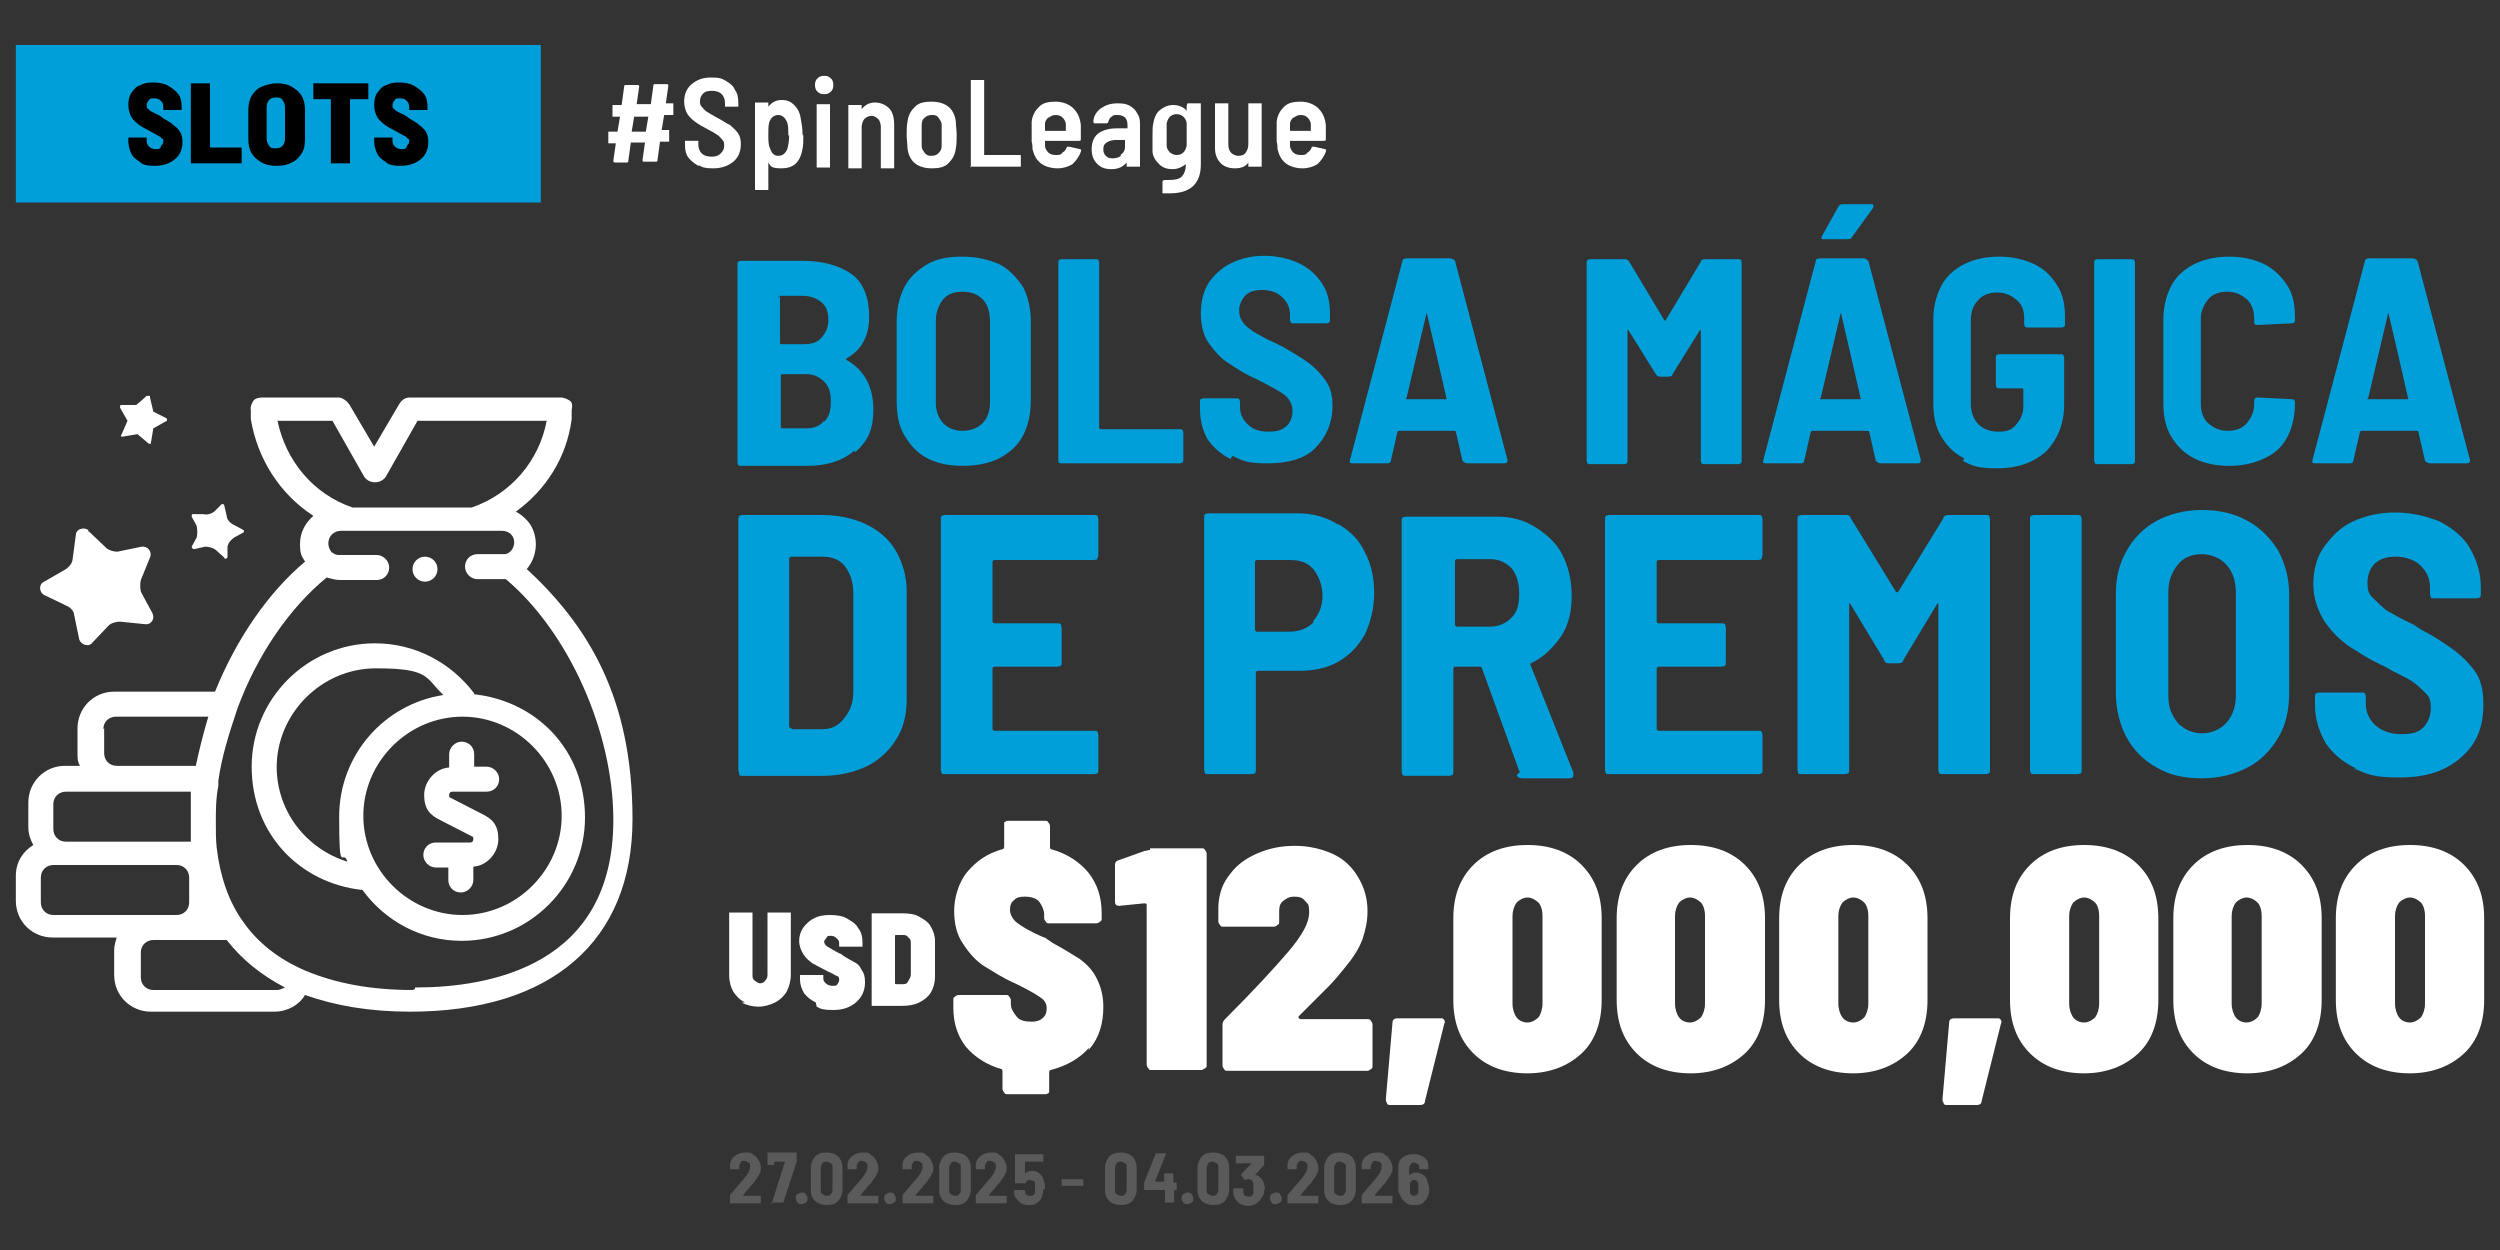<?xml version="1.0" encoding="UTF-8"?>
<svg id="Layer_1" xmlns="http://www.w3.org/2000/svg" version="1.1" viewBox="0 0 300 150">
  <rect x="0" y="0" width="300" height="150" fill="#333333" stroke="none"/>
  <!-- Generator: Adobe Illustrator 29.6.1, SVG Export Plug-In . SVG Version: 2.1.1 Build 9)  -->
  <defs>
    <style>
      .st0 {
        fill: #009fda;
      }

      .st1 {
        fill: #5a5a5a;
      }

      .st2 {
        fill: #fff;
      }
    </style>
  </defs>
  <rect class="st0" x="1.9" y="5.4" width="63" height="18.9"/>
  <g>
    <path d="M16.9,19.5c-.5-.3-.9-.6-1.1-1s-.4-.9-.4-1.5v-.5h2.2v.4c0,.3.1.5.3.7s.5.3.8.3.5,0,.6-.3.3-.3.3-.6,0-.3-.2-.4c-.1-.1-.3-.3-.4-.3-.2-.1-.5-.3-.9-.5-.5-.3-1-.5-1.4-.8s-.7-.6-.9-.9-.4-.9-.4-1.5.1-1.1.4-1.5c.3-.4.6-.8,1.1-.9.5-.3,1.1-.3,1.6-.3s1.2.1,1.7.4.9.6,1.2,1,.4.9.4,1.5v.4h-2.2v-.4c0-.3-.1-.5-.3-.7s-.4-.3-.8-.3-.5,0-.6.2c-.1.1-.3.3-.3.6s0,.3.1.4.3.3.5.4c.2.1.6.3,1,.5l.4.3c.5.3.9.5,1.2.8.3.2.6.5.8.8s.3.8.3,1.2c0,.9-.3,1.6-.9,2.1-.6.5-1.4.8-2.4.8s-1.3-.1-1.8-.4c0,0,.1.1.1.1Z"/>
    <path d="M22.9,19.7v-9.7h2.3v7.7h3.8c0,0,0,0,0,.1v1.8h-6.2.1Z"/>
    <path d="M31.4,19.5c-.5-.3-.9-.6-1.2-1.1s-.4-1.1-.4-1.7v-3.5c0-.6.1-1.2.4-1.7s.7-.9,1.2-1.1,1.1-.4,1.8-.4,1.3.1,1.8.4.9.6,1.2,1.1.4,1.1.4,1.7v3.5c0,.6-.1,1.3-.4,1.7-.3.5-.7.9-1.2,1.1-.5.3-1.1.4-1.8.4s-1.3-.1-1.8-.4ZM33.9,17.5c.2-.2.3-.5.3-.9v-3.7c0-.4-.1-.6-.3-.9s-.4-.3-.8-.3-.6.1-.8.3-.3.5-.3.9v3.7c0,.4.1.6.3.9s.4.3.8.3.6-.1.8-.3Z"/>
    <path d="M44.2,10v1.9h-2.2v7.7h-2.3v-7.7h-2.1v-1.9h6.9-.3Z"/>
    <path d="M46.4,19.5c-.5-.3-.9-.6-1.1-1s-.4-.9-.4-1.5v-.5h2.2v.4c0,.3.1.5.3.7s.5.3.8.3.5,0,.6-.3.3-.3.3-.6,0-.3-.2-.4c-.1-.1-.3-.3-.4-.3-.2-.1-.5-.3-.9-.5-.5-.3-1-.5-1.4-.8s-.7-.6-.9-.9-.4-.9-.4-1.5.1-1.1.4-1.5c.3-.4.6-.8,1.1-.9.5-.3,1.1-.3,1.6-.3s1.2.1,1.7.4.9.6,1.2,1,.4.9.4,1.5v.4h-2.2v-.4c0-.3-.1-.5-.3-.7s-.4-.3-.8-.3-.5,0-.6.2c-.1.1-.3.3-.3.6s0,.3.1.4.3.3.5.4c.2.1.6.3,1,.5l.4.3c.5.3.9.5,1.2.8.3.2.6.5.8.8.2.3.3.8.3,1.2,0,.9-.3,1.6-.9,2.1-.6.5-1.4.8-2.4.8s-1.3-.1-1.8-.4h.1q0,.1,0,.1Z"/>
  </g>
  <g>
    <g>
      <path class="st0" d="M102.5,54.1c-1.4,1.2-3.3,1.8-5.6,1.8h-8c-.1,0-.2,0-.3-.1,0,0-.1-.2-.1-.3v-23.8c0-.1,0-.2.1-.3,0,0,.2-.1.3-.1h7.4c2.5,0,4.5.6,5.9,1.6s2.1,2.8,2.1,5.1-.9,4-2.7,5c-.1,0-.1.1,0,.2,2.1,1.2,3.2,3.2,3.2,5.9s-.8,3.9-2.1,5.1h-.1ZM93.6,35.5v5.6c0,.1,0,.2.2.2h2.7c.9,0,1.6-.2,2.1-.8s.8-1.2.8-2.1-.2-1.6-.8-2.1-1.3-.8-2.3-.8h-2.7c-.1,0-.2,0-.2.2h.1q0-.1,0-.1ZM98.9,50.6c.6-.6.8-1.3.8-2.4s-.2-1.8-.8-2.4-1.3-.9-2.1-.9h-2.9c-.1,0-.2,0-.2.2v6.1c0,.1,0,.2.2.2h2.9c.9,0,1.6-.3,2.1-.9h0Z"/>
      <path class="st0" d="M111.3,55c-1.2-.6-2.1-1.6-2.8-2.8s-.9-2.6-.9-4.2v-9.4c0-1.5.3-2.9.9-4.1s1.6-2.1,2.8-2.8,2.6-.9,4.2-.9,3,.3,4.4.9c1.2.6,2.1,1.6,2.9,2.8.6,1.2.9,2.6.9,4.1v9.4c0,1.6-.3,3-.9,4.2-.6,1.2-1.6,2.1-2.9,2.8-1.2.6-2.7.9-4.4.9s-3-.3-4.2-.9ZM117.9,50.8c.6-.6.9-1.5.9-2.5v-9.8c0-1.1-.3-2-.9-2.6s-1.4-.9-2.4-.9-1.8.3-2.3.9-.9,1.5-.9,2.6v9.8c0,1.1.3,1.8.9,2.5.6.6,1.4.9,2.3.9s1.8-.3,2.4-.9Z"/>
      <path class="st0" d="M127.1,55.6s-.1-.2-.1-.3v-23.8c0-.1,0-.2.1-.3,0,0,.2-.1.3-.1h4.1c.1,0,.2,0,.3.1,0,0,.1.2.1.3v19.8c0,.1,0,.2.2.2h9.5c.1,0,.2,0,.3.1,0,0,.1.2.1.3v3.3c0,.1,0,.2-.1.3,0,0-.2.1-.3.1h-14.2c-.1,0-.2,0-.3-.1h-.1,0Z"/>
      <path class="st0" d="M147.7,55.1c-1.2-.6-2.1-1.4-2.8-2.4-.6-1.1-.9-2.3-.9-3.6v-.9c0-.1,0-.2.1-.3,0,0,.2-.1.3-.1h4c.1,0,.2,0,.3.1,0,0,.1.2.1.3v.6c0,.9.3,1.5.9,2.1.6.6,1.4.9,2.5.9s1.6-.2,2.1-.6.8-1.1.8-1.8-.1-.9-.4-1.4-.8-.8-1.3-1.1-1.4-.8-2.6-1.4c-1.4-.6-2.6-1.4-3.5-2-.9-.6-1.6-1.4-2.3-2.4-.6-.9-.9-2.1-.9-3.5s.3-2.6.9-3.6c.6-.9,1.5-1.8,2.7-2.4s2.5-.9,4-.9,2.9.3,4.2.9c1.2.6,2.1,1.4,2.8,2.5s.9,2.3.9,3.7v.6c0,.1,0,.2-.1.3,0,0-.2.1-.3.1h-4c-.1,0-.2,0-.3-.1,0,0-.1-.2-.1-.3v-.6c0-.9-.3-1.5-.9-2.1s-1.4-.9-2.4-.9-1.5.2-2,.6c-.4.4-.8,1.1-.8,1.8s.1.9.4,1.4.8.8,1.3,1.2c.6.3,1.5.9,2.7,1.4l.8.4c1.4.8,2.4,1.4,3.2,2s1.4,1.3,2,2.1c.6.9.8,1.8.8,3,0,2.1-.8,3.8-2.1,5.1s-3.3,1.8-5.7,1.8-3-.3-4.2-.9h0c0,.1-.1.1-.1.1Z"/>
      <path class="st0" d="M175.5,55.3l-.8-3.5s0-.1-.2-.1h-6.6s-.1,0-.2.1l-.8,3.5c0,.2-.2.3-.4.3h-4.2c-.3,0-.4-.1-.3-.4l6.3-23.9c0-.2.2-.3.6-.3h5.1c.2,0,.4.1.6.3l6.3,23.9h0c0,.3-.1.4-.4.4h-4.4c-.2,0-.4-.1-.6-.3h.1-.1ZM168.7,47.9h4.9c0-.1-2.4-10.4-2.4-10.4h0c0-.1,0,0,0,0l-2.4,10.2h0c0,.1-.1.1-.1.1h0Z"/>
      <path class="st0" d="M204.5,31.1h4.1c.1,0,.2,0,.3.1,0,0,.1.2.1.3v23.8c0,.1,0,.2-.1.3,0,0-.2.1-.3.1h-4.1c-.1,0-.2,0-.3-.1,0,0-.1-.2-.1-.3v-15.7h-.1l-3.3,5.3c0,.2-.2.3-.6.3h-.8c-.2,0-.4,0-.6-.3l-3.3-5.3h-.1v15.7c0,.1,0,.2-.1.3,0,0-.2.1-.3.1h-4.1c-.1,0-.2,0-.3-.1,0,0-.1-.2-.1-.3v-23.8c0-.1,0-.2.1-.3,0,0,.2-.1.3-.1h4.1c.2,0,.4,0,.6.3l4.2,7c0,.1.1.1.2,0l4.2-7c0-.2.2-.3.6-.3h-.3.1Z"/>
      <path class="st0" d="M225.1,55.3l-.8-3.5s0-.1-.2-.1h-6.6s-.1,0-.2.1l-.8,3.5c0,.2-.2.3-.4.3h-4.2c-.3,0-.4-.1-.3-.4l6.3-23.9c0-.2.2-.3.6-.3h5.1c.2,0,.4.1.6.3l6.3,23.9h0c0,.3-.1.4-.4.4h-4.4c-.2,0-.4-.1-.6-.3h.1-.1ZM218.4,47.9h4.9c0-.1-2.4-10.4-2.4-10.4h0c0-.1,0,0,0,0l-2.4,10.2h0c0,.1-.1.1-.1.1h0ZM218.6,28.7v-.3l2-3.6c.1-.2.3-.3.6-.3h3.3c.2,0,.3,0,.3.1v.3l-2.6,3.6c-.1.2-.3.2-.6.2h-2.8c-.1,0-.2,0-.3-.1h.1Z"/>
      <path class="st0" d="M235.7,55c-1.2-.6-2.1-1.5-2.8-2.7s-.9-2.5-.9-4v-9.9c0-1.5.3-2.8.9-4s1.6-2.1,2.8-2.7,2.6-.9,4.2-.9,2.9.3,4.2.9,2.1,1.5,2.8,2.6.9,2.4.9,3.8v.8c0,.1,0,.2-.1.3,0,0-.2.1-.3.1h-4.1c-.1,0-.2,0-.3-.1,0,0-.1-.2-.1-.3v-.8c0-.9-.3-1.6-.9-2.1s-1.3-.9-2.3-.9-1.8.3-2.3.9c-.6.6-.9,1.4-.9,2.4v10.1c0,.9.3,1.8.9,2.4.6.6,1.4.9,2.4.9s1.6-.2,2.1-.8.9-1.3.9-2.1v-2.1c0-.1,0-.2-.2-.2h-2.7c-.1,0-.2,0-.3-.1,0,0-.1-.2-.1-.3v-3.3c0-.1,0-.2.1-.3,0,0,.2-.1.3-.1h7.4c.1,0,.2,0,.3.1,0,0,.1.2.1.3v5.6c0,2.4-.8,4.2-2.1,5.6-1.5,1.4-3.5,2.1-5.9,2.1s-3-.3-4.2-.9h.1,0Z"/>
      <path class="st0" d="M251.4,55.6s-.1-.2-.1-.3v-23.8c0-.1,0-.2.1-.3,0,0,.2-.1.3-.1h4.1c.1,0,.2,0,.3.1,0,0,.1.2.1.3v23.8c0,.1,0,.2-.1.3,0,0-.2.1-.3.1h-4.1c-.1,0-.2,0-.3-.1Z"/>
      <path class="st0" d="M263.3,55c-1.2-.6-2.1-1.5-2.8-2.7s-.9-2.5-.9-4.1v-9.8c0-1.5.3-2.8.9-4s1.6-2.1,2.8-2.7,2.6-.9,4.2-.9,3,.3,4.2.9c1.2.6,2.1,1.5,2.8,2.6s.9,2.4.9,3.9v.2c0,.1,0,.2-.1.3,0,0-.2.1-.3.1l-4.1.2c-.3,0-.4-.1-.4-.4v-.4c0-.9-.3-1.8-.9-2.3s-1.3-.9-2.3-.9-1.8.3-2.3.9-.9,1.4-.9,2.3v10.3c0,.9.3,1.8.9,2.3s1.3.9,2.3.9,1.8-.3,2.3-.9.9-1.3.9-2.3v-.4c0-.2.1-.4.4-.4l4.1.2c.1,0,.2,0,.3.1,0,0,.1.2.1.3h0c0,1.6-.3,2.9-.9,4.1s-1.6,2.1-2.8,2.6c-1.2.6-2.6.9-4.2.9s-3-.3-4.2-.9v.2Z"/>
      <path class="st0" d="M291,55.3l-.8-3.5s0-.1-.2-.1h-6.6s-.1,0-.2.1l-.8,3.5c0,.2-.2.3-.4.3h-4.2c-.3,0-.4-.1-.3-.4l6.3-23.9c0-.2.2-.3.6-.3h5.1c.2,0,.4.1.6.3l6.3,23.9h0c0,.3-.1.4-.4.4h-4.4c-.2,0-.4-.1-.6-.3h.1-.1ZM284.1,47.9h4.9c0-.1-2.4-10.4-2.4-10.4h0c0-.1,0,0,0,0l-2.4,10.2h0c0,.1-.1.1-.1.1h0Z"/>
    </g>
    <g>
      <path class="st0" d="M88.7,92.8s-.1-.3-.1-.4v-30.1c0-.1,0-.3.1-.4,0,0,.3-.1.4-.1h9.6c1.9,0,3.7.4,5.2,1.1,1.5.7,2.8,1.8,3.6,3.2s1.3,3,1.3,4.8v13.1c0,1.8-.4,3.4-1.3,4.8s-2.1,2.5-3.6,3.2-3.3,1.1-5.2,1.1h-9.6c-.1,0-.3,0-.4-.1h0ZM95,87.5h3.7c1.1,0,1.9-.4,2.6-1.3s1.1-1.8,1.1-3.2v-11.7c0-1.4-.3-2.3-.9-3.2s-1.6-1.3-2.8-1.3h-3.7c-.1,0-.3,0-.3.3v20c0,.1,0,.3.3.3h0Z"/>
      <path class="st0" d="M131.7,67.1s-.3.1-.4.1h-11.9c-.1,0-.3,0-.3.3v7c0,.1,0,.3.3.3h7.5c.1,0,.3,0,.4.1,0,0,.1.3.1.4v4.2c0,.1,0,.3-.1.4,0,0-.3.1-.4.1h-7.5c-.1,0-.3,0-.3.3v7.1c0,.1,0,.3.3.3h11.9c.1,0,.3,0,.4.1,0,0,.1.3.1.4v4.2c0,.1,0,.3-.1.4,0,0-.3.1-.4.1h-17.9c-.1,0-.3,0-.4-.1,0,0-.1-.3-.1-.4v-30.1c0-.1,0-.3.1-.4,0,0,.3-.1.4-.1h17.9c.1,0,.3,0,.4.1,0,0,.1.3.1.4v4.2c0,.1,0,.3-.1.4h0c0-.1,0,0,0,0Z"/>
      <path class="st0" d="M160.6,62.9c1.4.8,2.5,1.9,3.2,3.4.8,1.5,1.1,3.2,1.1,4.9s-.4,3.4-1.1,4.9c-.8,1.4-1.8,2.5-3.2,3.3s-3,1.1-4.8,1.1h-4.8c-.1,0-.3,0-.3.3v11.6c0,.1,0,.3-.1.4,0,0-.3.1-.4.1h-5.2c-.1,0-.3,0-.4-.1,0,0-.1-.3-.1-.4v-30.3c0-.1,0-.3.1-.4,0,0,.3-.1.4-.1h10.7c1.8,0,3.3.4,4.8,1.3h.1ZM157.6,74.5c.7-.8,1.1-1.8,1.1-3s-.4-2.3-1.1-3.2c-.7-.8-1.6-1.1-2.8-1.1h-3.9c-.1,0-.3,0-.3.3v8c0,.1,0,.3.3.3h3.9c1.1,0,2.1-.4,2.8-1.1h0Z"/>
      <path class="st0" d="M182.3,92.5l-4.5-12.4s0-.1-.3-.1h-2.8c-.1,0-.3,0-.3.3v12.3c0,.1,0,.3-.1.4,0,0-.3.1-.4.1h-5.2c-.1,0-.3,0-.4-.1,0,0-.1-.3-.1-.4v-30.1c0-.1,0-.3.1-.4,0,0,.3-.1.4-.1h10.9c1.8,0,3.3.4,4.7,1.3s2.5,1.9,3.2,3.3,1.1,3,1.1,4.9-.4,3.6-1.3,4.9-2.1,2.5-3.6,3.2c-.1,0-.1.1,0,.3l5.1,12.8v.3c0,.3-.1.4-.6.4h-5.5c-.3,0-.6-.1-.7-.4l.3-.3h.1ZM174.6,67.3v7.6c0,.1,0,.3.3.3h3.9c1.1,0,1.9-.4,2.6-1.1s.9-1.6.9-2.9-.3-2.2-.9-3c-.7-.7-1.5-1.1-2.6-1.1h-3.9c-.1,0-.3,0-.3.3Z"/>
      <path class="st0" d="M211.4,67.1s-.3.1-.4.1h-11.9c-.1,0-.3,0-.3.3v7c0,.1,0,.3.3.3h7.5c.1,0,.3,0,.4.1,0,0,.1.3.1.4v4.2c0,.1,0,.3-.1.4,0,0-.3.1-.4.1h-7.5c-.1,0-.3,0-.3.3v7.1c0,.1,0,.3.3.3h11.9c.1,0,.3,0,.4.1,0,0,.1.3.1.4v4.2c0,.1,0,.3-.1.4,0,0-.3.1-.4.1h-17.9c-.1,0-.3,0-.4-.1,0,0-.1-.3-.1-.4v-30.1c0-.1,0-.3.1-.4,0,0,.3-.1.4-.1h17.9c.1,0,.3,0,.4.1,0,0,.1.3.1.4v4.2c0,.1,0,.3-.1.4h0c0-.1,0,0,0,0Z"/>
      <path class="st0" d="M233.1,61.8h5.2c.1,0,.3,0,.4.1,0,0,.1.3.1.4v30.1c0,.1,0,.3-.1.4,0,0-.3.1-.4.1h-5.2c-.1,0-.3,0-.4-.1,0,0-.1-.3-.1-.4v-20h-.1l-4.1,6.8c0,.3-.3.4-.7.4h-.9c-.3,0-.6,0-.7-.4l-4.1-6.8h-.1v20c0,.1,0,.3-.1.4,0,0-.3.1-.4.1h-5.2c-.1,0-.3,0-.4-.1,0,0-.1-.3-.1-.4v-30.1c0-.1,0-.3.1-.4,0,0,.3-.1.4-.1h5.2c.3,0,.6,0,.7.4l5.4,8.8c0,.1.1.1.3,0l5.4-8.8c0-.3.3-.4.7-.4h-.4,0Z"/>
      <path class="st0" d="M243.7,92.8s-.1-.3-.1-.4v-30.1c0-.1,0-.3.1-.4,0,0,.3-.1.4-.1h5.2c.1,0,.3,0,.4.1,0,0,.1.3.1.4v30.1c0,.1,0,.3-.1.4,0,0-.3.1-.4.1h-5.2c-.1,0-.3,0-.4-.1Z"/>
      <path class="st0" d="M258.8,92.1c-1.5-.8-2.8-2.1-3.6-3.6-.8-1.5-1.3-3.3-1.3-5.4v-11.8c0-1.9.4-3.7,1.3-5.2.8-1.5,2.1-2.8,3.6-3.6,1.5-.8,3.3-1.3,5.4-1.3s3.9.4,5.5,1.3c1.5.8,2.8,2.1,3.7,3.6.8,1.5,1.3,3.3,1.3,5.2v11.8c0,2.1-.4,3.9-1.3,5.4s-2.1,2.8-3.7,3.6c-1.5.8-3.4,1.3-5.5,1.3s-3.9-.4-5.4-1.3ZM267.2,86.7c.7-.8,1.1-1.9,1.1-3.2v-12.4c0-1.4-.4-2.5-1.1-3.3-.7-.8-1.8-1.3-3-1.3s-2.2.4-2.9,1.3-1.1,1.9-1.1,3.3v12.4c0,1.4.4,2.3,1.1,3.2.7.8,1.8,1.3,2.9,1.3s2.2-.4,3-1.3Z"/>
      <path class="st0" d="M282.7,92.2c-1.5-.7-2.8-1.8-3.6-3-.8-1.4-1.3-2.9-1.3-4.5v-1.1c0-.1,0-.3.1-.4,0,0,.3-.1.4-.1h5.1c.1,0,.3,0,.4.1,0,0,.1.3.1.4v.8c0,1.1.4,1.9,1.1,2.6.8.7,1.8,1.1,3.2,1.1s2.1-.3,2.6-.8.9-1.4.9-2.3-.1-1.3-.6-1.8-.9-.9-1.6-1.4-1.8-.9-3.3-1.8c-1.8-.8-3.3-1.8-4.4-2.5-1.1-.8-2.1-1.8-2.9-3-.8-1.3-1.3-2.8-1.3-4.4s.4-3.3,1.3-4.5,1.9-2.3,3.4-3,3.2-1.1,5.1-1.1,3.7.4,5.4,1.1c1.5.8,2.8,1.8,3.6,3.2s1.3,2.9,1.3,4.7v.8c0,.1,0,.3-.1.4,0,0-.3.1-.4.1h-5.1c-.1,0-.3,0-.4-.1,0,0-.1-.3-.1-.4v-.8c0-1.1-.4-1.9-1.1-2.6s-1.8-1.1-3-1.1-1.9.3-2.5.8c-.6.6-.9,1.4-.9,2.3s.1,1.3.6,1.8.9.9,1.6,1.5c.7.4,1.9,1.1,3.4,1.8l.9.6c1.8.9,3,1.8,4,2.5.9.7,1.8,1.6,2.5,2.6.7,1.1.9,2.3.9,3.9,0,2.8-.9,4.8-2.8,6.4s-4.2,2.3-7.3,2.3-3.9-.4-5.4-1.1h0c0,.1.1.2.1.2Z"/>
    </g>
    <g>
      <path class="st1" d="M89.2,143.5h2.1v.9h-3.7v-1c.7-.8,1.3-1.5,1.8-2.1.4-.5.6-.9.6-1.3s0-.4-.2-.5c-.1-.1-.3-.2-.5-.2s-.4,0-.4.2c-.1.1-.2.3-.2.5v.3h-1.1v-.5c0-.5.3-.9.6-1.1.4-.3.8-.4,1.3-.4s.7,0,.9.3c.3.1.5.4.6.6.2.3.3.5.3.9s0,.5-.2.8c-.1.3-.3.5-.5.8-.1.2-.3.4-.5.6-.2.3-.4.5-.6.7l-.3.4h0v.3Z"/>
      <path class="st1" d="M92.6,144.5h0c0-.1,1.6-5.1,1.6-5.1h-1.3v.4h-.8v-1.5h3.5v1.1l-1.6,4.9h-1.5,0Z"/>
      <path class="st1" d="M95.7,144.3c-.1-.1-.2-.3-.2-.5s0-.4.2-.5.3-.2.5-.2.4,0,.5.2.2.3.2.5,0,.4-.2.5-.3.2-.5.2-.4,0-.5-.2Z"/>
      <path class="st1" d="M97.8,144.1c-.4-.4-.5-.8-.5-1.4v-2.5c0-.6.2-1,.5-1.4.4-.4.8-.5,1.4-.5s1.1.2,1.4.5.5.8.5,1.4v2.5c0,.6-.2,1-.5,1.4-.4.4-.8.5-1.4.5s-1.1-.2-1.4-.5ZM99.7,143.3c.1-.1.2-.3.2-.5v-2.7c0-.3,0-.4-.2-.5s-.3-.2-.5-.2-.4,0-.5.2-.2.3-.2.5v2.7c0,.3,0,.4.2.5s.3.2.5.2.4,0,.5-.2Z"/>
      <path class="st1" d="M103.3,143.5h2.1v.9h-3.7v-1c.7-.8,1.3-1.5,1.8-2.1.4-.5.6-.9.6-1.3s0-.4-.2-.5c-.1-.1-.3-.2-.5-.2s-.4,0-.4.2c-.1.1-.2.3-.2.5v.3h-1.1v-.5c0-.5.3-.9.6-1.1.4-.3.8-.4,1.3-.4s.7,0,.9.3c.3.1.5.4.6.6s.3.5.3.9,0,.5-.2.8c-.1.3-.3.5-.5.8-.1.2-.3.4-.5.6-.2.3-.4.5-.6.7l-.3.4h0v.3Z"/>
      <path class="st1" d="M106.3,144.3c-.1-.1-.2-.3-.2-.5s0-.4.2-.5.3-.2.5-.2.4,0,.5.2.2.3.2.5,0,.4-.2.5-.3.2-.5.2-.4,0-.5-.2Z"/>
      <path class="st1" d="M109.9,143.5h2.1v.9h-3.7v-1c.7-.8,1.3-1.5,1.8-2.1.4-.5.6-.9.6-1.3s0-.4-.2-.5c-.1-.1-.3-.2-.5-.2s-.4,0-.4.2c-.1.1-.2.3-.2.5v.3h0s0,0,0,0h-1.1v-.5c0-.5.3-.9.6-1.1.4-.3.8-.4,1.3-.4s.7,0,.9.3c.3.1.5.4.6.6s.3.5.3.9,0,.5-.2.8c-.1.3-.3.5-.5.8-.1.2-.3.4-.5.6-.2.3-.4.5-.6.7l-.3.4h0v.3Z"/>
      <path class="st1" d="M113.2,144.1c-.4-.4-.5-.8-.5-1.4v-2.5c0-.6.2-1,.5-1.4.4-.4.8-.5,1.4-.5s1.1.2,1.4.5.5.8.5,1.4v2.5c0,.6-.2,1-.5,1.4-.4.4-.8.5-1.4.5s-1.1-.2-1.4-.5ZM115.1,143.3c.1-.1.2-.3.2-.5v-2.7c0-.3,0-.4-.2-.5s-.3-.2-.5-.2-.4,0-.5.2-.2.3-.2.5v2.7c0,.3,0,.4.2.5s.3.2.5.2.4,0,.5-.2Z"/>
      <path class="st1" d="M118.7,143.5h2.1v.9h-3.7v-1c.7-.8,1.3-1.5,1.8-2.1.4-.5.6-.9.6-1.3s0-.4-.2-.5c-.1-.1-.3-.2-.5-.2s-.4,0-.4.2c-.1.1-.2.3-.2.5v.3h0s0,0,0,0h-1.1v-.5c0-.5.3-.9.6-1.1.4-.3.8-.4,1.3-.4s.7,0,.9.3c.3.1.5.4.6.6s.3.5.3.9,0,.5-.2.8c-.1.3-.3.5-.5.8-.1.2-.3.4-.5.6-.2.3-.4.5-.6.7l-.3.4h0v.3Z"/>
      <path class="st1" d="M125.2,142.6c0,.3,0,.5-.1.8-.1.4-.3.7-.6.9-.3.3-.7.3-1.1.3s-.8-.1-1.1-.4c-.3-.3-.5-.5-.6-.9v-.4h0s0-.1.1-.1h1.1s.1,0,.1.1h0c0,.3.1.4.2.5.1,0,.3.1.4.1s.3,0,.4-.1c.1,0,.2-.2.2-.4v-1c0-.1-.1-.3-.2-.3-.1,0-.3-.1-.4-.1-.3,0-.5.1-.5.4h-1.3v-3.5h3.4v.9h-2.2v1.4h0c.3-.2.5-.3.8-.3s.6,0,.9.3c.3.2.4.4.5.7s.2.6.2,1v.2h-.2Z"/>
      <path class="st1" d="M127.4,142.4h0v-.9h2.6v.8h0s0,0,0,0h-2.6Z"/>
      <path class="st1" d="M133.1,144.1c-.4-.4-.5-.8-.5-1.4v-2.5c0-.6.2-1,.5-1.4.4-.4.8-.5,1.4-.5s1.1.2,1.4.5.5.8.5,1.4v2.5c0,.6-.2,1-.5,1.4-.4.4-.8.5-1.4.5s-1.1-.2-1.4-.5ZM135,143.3c.1-.1.2-.3.2-.5v-2.7c0-.3,0-.4-.2-.5s-.3-.2-.5-.2-.4,0-.5.2-.2.3-.2.5v2.7c0,.3,0,.4.2.5s.3.2.5.2.4,0,.5-.2Z"/>
      <path class="st1" d="M141.2,141.9h0v.9h0s0,0,0,0h-.3v1.5h0s0,0,0,0h-1.1v-1.5h-2.5v-.9l1.4-3.5h1.2s.1,0,0,.1l-1.3,3.3h1.1v-1h1.1v1.1h.4c0,.1,0,0,0,0Z"/>
      <path class="st1" d="M142,144.3c-.1-.1-.2-.3-.2-.5s0-.4.2-.5.3-.2.5-.2.4,0,.5.2.2.3.2.5,0,.4-.2.5-.3.2-.5.2-.4,0-.5-.2Z"/>
      <path class="st1" d="M144.2,144.1c-.4-.4-.5-.8-.5-1.4v-2.5c0-.6.2-1,.5-1.4.4-.4.8-.5,1.4-.5s1.1.2,1.4.5.5.8.5,1.4v2.5c0,.6-.2,1-.5,1.4-.4.4-.8.5-1.4.5s-1.1-.2-1.4-.5ZM146,143.3c.1-.1.2-.3.2-.5v-2.7c0-.3,0-.4-.2-.5s-.3-.2-.5-.2-.4,0-.5.2-.2.3-.2.5v2.7c0,.3,0,.4.2.5s.3.2.5.2.4,0,.5-.2Z"/>
      <path class="st1" d="M151.7,142.6c0,.4,0,.8-.3,1.1-.1.3-.4.5-.6.7-.3.2-.6.3-1,.3s-.9-.1-1.2-.4c-.3-.3-.5-.6-.6-1v-.6s0-.1.1-.1h1s.1,0,.1.1v.4c0,.2.1.3.2.4.1,0,.3.1.4.1s.3,0,.4-.1c.1,0,.2-.2.2-.4v-1.1c-.1-.3-.3-.5-.5-.5s-.3,0-.4.1h-.1l-.5-.6h0c0-.1,1.3-1.4,1.3-1.4h-1.9v-.9h3.4v1.1l-1.1,1.2h0c.3,0,.4.1.6.3.2.1.3.3.4.5.1.3.2.6.2,1h0l-.2-.2Z"/>
      <path class="st1" d="M152.6,144.3c-.1-.1-.2-.3-.2-.5s0-.4.2-.5.3-.2.5-.2.4,0,.5.2.2.3.2.5,0,.4-.2.5-.3.2-.5.2-.4,0-.5-.2Z"/>
      <path class="st1" d="M156.1,143.5h2.1v.9h-3.7v-1c.7-.8,1.3-1.5,1.8-2.1.4-.5.6-.9.6-1.3s0-.4-.2-.5c-.1-.1-.3-.2-.5-.2s-.4,0-.4.2c-.1.1-.2.3-.2.5v.3h0s0,0,0,0h-1.1v-.5c0-.5.3-.9.6-1.1.4-.3.8-.4,1.3-.4s.7,0,.9.3c.3.1.5.4.6.6s.3.5.3.9,0,.5-.2.8c-.1.3-.3.5-.5.8-.1.2-.3.4-.5.6-.2.3-.4.5-.6.7l-.3.4h0v.3Z"/>
      <path class="st1" d="M159.4,144.1c-.4-.4-.5-.8-.5-1.4v-2.5c0-.6.2-1,.5-1.4.4-.4.8-.5,1.4-.5s1.1.2,1.4.5.5.8.5,1.4v2.5c0,.6-.2,1-.5,1.4-.4.4-.8.5-1.4.5s-1.1-.2-1.4-.5ZM161.3,143.3c.1-.1.2-.3.2-.5v-2.7c0-.3,0-.4-.2-.5s-.3-.2-.5-.2-.4,0-.5.2-.2.3-.2.5v2.7c0,.3,0,.4.2.5s.3.2.5.2.4,0,.5-.2Z"/>
      <path class="st1" d="M165,143.5h2.1v.9h-3.7v-1c.7-.8,1.3-1.5,1.8-2.1.4-.5.6-.9.6-1.3s0-.4-.2-.5c-.1-.1-.3-.2-.5-.2s-.4,0-.4.2c-.1.1-.2.3-.2.5v.3h-1.1v-.5c0-.5.3-.9.6-1.1.4-.3.8-.4,1.3-.4s.7,0,.9.3c.3.1.5.4.6.6s.3.5.3.9,0,.5-.2.8c-.1.3-.3.5-.5.8-.1.2-.3.4-.5.6-.2.3-.4.5-.6.7l-.3.4h0v.3Z"/>
      <path class="st1" d="M171.5,142.6c0,.3,0,.6-.1.8-.1.4-.3.6-.6.9s-.6.3-1.1.3-.7,0-1-.3c-.3-.2-.5-.4-.6-.7h0c-.2-.3-.3-.6-.3-.9v-2.7c0-.5.2-.9.5-1.1.4-.3.8-.4,1.3-.4s.9.1,1.3.4.5.6.5,1.1v.3h0s0,0,0,0h-1.1v-.2c0-.2,0-.4-.2-.4-.1-.1-.3-.2-.4-.2s-.3,0-.4.2c-.1.1-.2.3-.2.5v.8h0c.3-.2.5-.3.8-.3s.6.1.9.3.4.4.5.8c.1.3.2.6.2.9h0c0-.1,0,0,0,0ZM170.2,142.6v-.6c-.1-.3-.3-.4-.5-.4s-.4.1-.5.4v1.1c0,.3.3.4.5.4s.5-.2.5-.5v-.5h0Z"/>
    </g>
    <g>
      <path class="st2" d="M89.4,120.3c-.6-.3-1-.7-1.4-1.3-.3-.5-.5-1.2-.5-2v-7.5h2.8v7.5c0,.3,0,.5.3.7s.4.3.6.3.5-.1.6-.3c.2-.2.3-.4.3-.7v-7.5h2.8v7.5c0,.7-.2,1.4-.5,2-.3.5-.8,1-1.4,1.3s-1.3.5-2,.5-1.5-.2-2-.5h.4Z"/>
      <path class="st2" d="M97.9,120.3c-.6-.3-1-.6-1.4-1.1-.3-.5-.5-1.1-.5-1.6v-.6h2.8v.4c0,.3.1.4.3.6s.5.3.8.3.5,0,.6-.2.2-.3.2-.5,0-.4-.3-.5-.5-.3-1-.5l-.4-.2c-.6-.3-1.1-.6-1.5-.8-.4-.3-.8-.6-1.1-1.1s-.5-1-.5-1.6.2-1.2.5-1.6.8-.9,1.3-1.1c.5-.3,1.2-.4,1.9-.4s1.5.1,2,.4,1.1.6,1.4,1.2c.4.5.5,1.1.5,1.8v.4h-2.8v-.4c0-.3-.1-.4-.3-.6s-.4-.3-.7-.3-.4,0-.5.2-.3.3-.3.5.1.4.4.6c.3.2.7.4,1.4.8.1,0,.3.1.5.3.5.3,1,.6,1.4.8s.6.5.8.9c.3.4.4.8.4,1.5,0,1-.4,1.8-1.1,2.4s-1.6.9-2.7.9-1.5-.1-2-.4h0Z"/>
      <path class="st2" d="M104.6,120.5v-10.9h3.7c.8,0,1.5.1,2,.4s1.1.6,1.4,1.2c.3.5.5,1.1.5,1.7v4.4c0,.6-.2,1.3-.5,1.8s-.8.9-1.4,1.2-1.3.4-2,.4h-3.7v-.3ZM107.6,118.1h.8c.3,0,.5-.1.6-.4.2-.3.3-.5.3-.8v-3.6c0-.4,0-.6-.3-.8-.2-.3-.4-.3-.7-.3h-.8s-.1,0-.1.1v5.7s0,.1.1.1h0Z"/>
      <path class="st2" d="M130.7,125.7c-1.1,1.3-2.7,2.2-4.6,2.7-.1,0-.2.1-.2.3v2.4c-.1.1-.3.2-.4.2h-4.6c-.2,0-.3,0-.4-.2-.1-.1-.2-.3-.2-.4v-2.1c0-.1,0-.2-.1-.3-1.8-.5-3.3-1.5-4.3-2.7-1-1.3-1.5-2.8-1.5-4.7v-.9c0-.2,0-.3.2-.4.1-.1.3-.2.4-.2h5.7c.2,0,.3,0,.4.2.1.1.2.3.2.4v.5c0,.5.3,1,.7,1.5s1.1.6,1.8.6,1.1-.2,1.4-.5.4-.6.4-1.1-.2-.9-.6-1.2-1.2-.8-2.4-1.4-.6-.3-.8-.4c-1.4-.6-2.6-1.4-3.6-2-1-.6-1.9-1.6-2.6-2.7-.8-1.1-1.1-2.5-1.1-4s.5-3.4,1.6-4.7,2.4-2.2,4.2-2.7c.1,0,.2-.1.2-.3v-2.9c.1-.1.3-.2.4-.2h4.5c.2,0,.3,0,.4.2.1.1.2.3.2.4v2.5c0,.1,0,.2.1.3,1.9.5,3.4,1.5,4.5,2.8,1.1,1.4,1.6,3,1.6,4.9v.6c0,.2,0,.3-.2.4-.1.1-.3.2-.4.2h-5.7c-.2,0-.3,0-.4-.2-.1-.1-.2-.3-.2-.4v-.5c0-.5-.3-1.1-.6-1.5s-1-.6-1.7-.6-1,.1-1.3.4c-.4.3-.5.7-.5,1.2s.3,1.1.8,1.5,1.6,1.1,3.3,1.8c.2,0,.3.2.5.3s.4.3.6.4c1.3.7,2.4,1.4,3.2,1.9.8.6,1.5,1.3,2,2.3s.8,2.1.8,3.4c0,2-.5,3.7-1.6,5l-.2.2h0Z"/>
      <path class="st2" d="M137.9,101.8h6.3c.2,0,.3,0,.4.2.1.1.2.3.2.4v25.4c0,.2,0,.3-.2.4s-.3.2-.4.2h-6c-.2,0-.3,0-.4-.2-.1-.1-.2-.3-.2-.4v-19.2c0-.1,0-.2-.3-.2l-3,.3h0c-.4,0-.5-.2-.5-.5v-4.4c0-.4.2-.5.5-.6l3.1-1.1c.2,0,.4-.1.6-.1h0v-.2Z"/>
      <path class="st2" d="M155.9,122.2s0,.1.2.1h8c.2,0,.3,0,.4.2.1.1.2.3.2.4v5c0,.2,0,.3-.2.4-.1.1-.3.2-.4.2h-16.8c-.2,0-.3,0-.4-.2-.1-.1-.2-.3-.2-.4v-4.9c0-.3.1-.5.3-.7,3.3-3.3,5.8-6,7.6-8.1,1.7-2,2.5-3.5,2.5-4.7s-.2-1-.5-1.4-.7-.5-1.3-.5-.9.2-1.3.5c-.4.3-.5.7-.5,1.3v1.2c0,.2,0,.3-.2.4-.1.1-.3.2-.4.2h-6.1c-.2,0-.3,0-.4-.2-.1-.1-.2-.3-.2-.4v-1.9c.1-1.5.5-2.7,1.4-3.8.8-1.1,1.9-1.9,3.3-2.5s2.8-.9,4.5-.9,3.3.4,4.6,1c1.3.6,2.3,1.6,3,2.8.7,1.2,1.1,2.5,1.1,4s-.3,2.4-.6,3.4c-.4,1.1-1.1,2.2-2.1,3.4-.5.6-1.2,1.5-2,2.3l-2.4,2.4-1.2,1.2s-.1.1,0,.2h0v-.3Z"/>
      <path class="st2" d="M166.4,132.3c-.1-.1-.1-.3-.1-.4l.8-9.2c0-.4.3-.5.6-.5h5.2c.2,0,.3,0,.4.2.1.1.1.3,0,.5l-2.3,9.2c0,.4-.3.5-.6.5h-3.5c-.2,0-.4,0-.5-.2h.1Z"/>
      <path class="st2" d="M176.8,126.4c-1.6-1.6-2.4-3.7-2.4-6.4v-9.8c0-2.7.8-4.8,2.4-6.4s3.8-2.4,6.5-2.4,4.9.8,6.5,2.4c1.6,1.6,2.4,3.7,2.4,6.4v9.8c0,2.7-.8,4.9-2.4,6.4s-3.8,2.4-6.5,2.4-4.9-.8-6.5-2.4ZM184.6,122.1c.3-.4.5-1,.5-1.7v-10.5c0-.7-.2-1.3-.5-1.6s-.8-.6-1.3-.6-1,.3-1.3.6c-.3.4-.5,1-.5,1.6v10.5c0,.7.2,1.3.5,1.7s.8.6,1.3.6,1-.3,1.3-.6Z"/>
      <path class="st2" d="M196.4,126.4c-1.6-1.6-2.4-3.7-2.4-6.4v-9.8c0-2.7.8-4.8,2.4-6.4s3.8-2.4,6.5-2.4,4.9.8,6.5,2.4c1.6,1.6,2.4,3.7,2.4,6.4v9.8c0,2.7-.8,4.9-2.4,6.4s-3.8,2.4-6.5,2.4-4.9-.8-6.5-2.4ZM204.1,122.1c.3-.4.5-1,.5-1.7v-10.5c0-.7-.2-1.3-.5-1.6s-.8-.6-1.3-.6-1,.3-1.3.6c-.3.4-.5,1-.5,1.6v10.5c0,.7.2,1.3.5,1.7s.8.6,1.3.6,1-.3,1.3-.6Z"/>
      <path class="st2" d="M215.9,126.4c-1.6-1.6-2.4-3.7-2.4-6.4v-9.8c0-2.7.8-4.8,2.4-6.4s3.8-2.4,6.5-2.4,4.9.8,6.5,2.4c1.6,1.6,2.4,3.7,2.4,6.4v9.8c0,2.7-.8,4.9-2.4,6.4s-3.8,2.4-6.5,2.4-4.9-.8-6.5-2.4ZM223.7,122.1c.3-.4.5-1,.5-1.7v-10.5c0-.7-.2-1.3-.5-1.6s-.8-.6-1.3-.6-1,.3-1.3.6c-.3.4-.5,1-.5,1.6v10.5c0,.7.2,1.3.5,1.7s.8.6,1.3.6,1-.3,1.3-.6Z"/>
      <path class="st2" d="M233.2,132.3c-.1-.1-.1-.3-.1-.4l.8-9.2c0-.4.3-.5.6-.5h5.2c.2,0,.3,0,.4.2.1.1.1.3,0,.5l-2.3,9.2c0,.4-.3.5-.6.5h-3.5c-.2,0-.4,0-.5-.2h.1Z"/>
      <path class="st2" d="M243.6,126.4c-1.6-1.6-2.4-3.7-2.4-6.4v-9.8c0-2.7.8-4.8,2.4-6.4s3.8-2.4,6.5-2.4,4.9.8,6.5,2.4c1.6,1.6,2.4,3.7,2.4,6.4v9.8c0,2.7-.8,4.9-2.4,6.4s-3.8,2.4-6.5,2.4-4.9-.8-6.5-2.4ZM251.4,122.1c.3-.4.5-1,.5-1.7v-10.5c0-.7-.2-1.3-.5-1.6s-.8-.6-1.3-.6-1,.3-1.3.6c-.3.4-.5,1-.5,1.6v10.5c0,.7.2,1.3.5,1.7s.8.6,1.3.6,1-.3,1.3-.6Z"/>
      <path class="st2" d="M263.2,126.4c-1.6-1.6-2.4-3.7-2.4-6.4v-9.8c0-2.7.8-4.8,2.4-6.4s3.8-2.4,6.5-2.4,4.9.8,6.5,2.4c1.6,1.6,2.4,3.7,2.4,6.4v9.8c0,2.7-.8,4.9-2.4,6.4s-3.8,2.4-6.5,2.4-4.9-.8-6.5-2.4ZM270.9,122.1c.3-.4.5-1,.5-1.7v-10.5c0-.7-.2-1.3-.5-1.6s-.8-.6-1.3-.6-1,.3-1.3.6c-.3.4-.5,1-.5,1.6v10.5c0,.7.2,1.3.5,1.7s.8.6,1.3.6,1-.3,1.3-.6Z"/>
      <path class="st2" d="M282.7,126.4c-1.6-1.6-2.4-3.7-2.4-6.4v-9.8c0-2.7.8-4.8,2.4-6.4s3.8-2.4,6.5-2.4,4.9.8,6.5,2.4c1.6,1.6,2.4,3.7,2.4,6.4v9.8c0,2.7-.8,4.9-2.4,6.4s-3.8,2.4-6.5,2.4-4.9-.8-6.5-2.4ZM290.5,122.1c.3-.4.5-1,.5-1.7v-10.5c0-.7-.2-1.3-.5-1.6s-.8-.6-1.3-.6-1,.3-1.3.6c-.3.4-.5,1-.5,1.6v10.5c0,.7.2,1.3.5,1.7s.8.6,1.3.6,1-.3,1.3-.6Z"/>
    </g>
  </g>
  <g>
    <path class="st2" d="M80.8,13.8h-1.1l-.3,1.8h.9v1.4h-1.1l-.3,2.2c0,.1,0,.2-.2.2h-1.4c-.1,0-.2,0-.2-.2l.3-2.1h-1.7l-.3,2.2c0,.1,0,.2-.2.2h-1.4c-.1,0-.2,0-.2-.2l.3-2.1h-.9v-1.4h1.1l.3-1.8h-.9v-1.4h1.1l.3-2.2c0-.1,0-.2.2-.2h1.4c.1,0,.2,0,.2.2l-.3,2.1h1.7l.3-2.2c0-.1,0-.2.2-.2h1.4c.1,0,.2,0,.2.2l-.3,2.1h.9v1.3h0c0,.1,0,.1,0,.1h0ZM77.5,15.8l.3-1.8h-1.7l-.3,1.8h1.7Z"/>
    <path class="st2" d="M83.8,19.9c-.5-.3-.9-.6-1.2-1-.3-.4-.4-.9-.4-1.5v-.5h1.6v.4c0,.4.1.8.4,1.1.3.3.7.4,1.2.4s.8-.1,1.1-.4.4-.6.4-.9,0-.5-.2-.7-.3-.4-.6-.6-.6-.4-1.2-.7c-.6-.3-1.1-.6-1.5-.9-.4-.3-.7-.6-.9-.9s-.4-.9-.4-1.5c0-.9.3-1.6.9-2.1s1.3-.8,2.3-.8,1.3.1,1.8.4.9.6,1.1,1.1c.3.4.4.9.4,1.6v.4h-1.6v-.4c0-.4-.1-.8-.4-1.1s-.7-.4-1.2-.4-.8.1-1,.3c-.3.3-.4.6-.4.9s0,.5.2.7.3.4.6.6.7.4,1.2.7c.8.4,1.3.8,1.6.9.3.3.6.5.9.9s.4.8.4,1.4c0,.9-.3,1.6-.9,2.1s-1.4.8-2.4.8-1.3-.1-1.8-.4h.2,0Z"/>
    <path class="st2" d="M96.4,16.3c0,.6,0,1.1-.1,1.6-.3,1.6-1.1,2.3-2.5,2.3s-1.3-.3-1.6-.7h0v3.3h-1.6v-10.5h1.6v.5h0c.4-.5.9-.8,1.6-.8s1.1.2,1.5.6c.4.4.7.9.8,1.7.1.5.2,1.1.2,1.7h0q0,.1,0,.1ZM94.6,16.3c0-.6,0-1.1-.1-1.5-.2-.6-.6-1-1.1-1s-.9.3-1.1.9c-.1.4-.1.9-.1,1.5s0,1.2.2,1.6c.2.6.5.9,1,.9s.9-.3,1.1-.9c.1-.4.2-.9.2-1.6h0Z"/>
    <path class="st2" d="M98.1,11c-.2-.2-.3-.4-.3-.8s.1-.6.3-.8.4-.3.8-.3.6.1.8.3.3.4.3.8-.1.6-.3.8-.4.3-.8.3-.6-.1-.8-.3ZM98,20.1v-7.6h1.6v7.6h-1.6Z"/>
    <path class="st2" d="M106.7,13c.4.4.6,1.1.6,2v5.2h-1.6v-4.9c0-.4-.1-.8-.3-1s-.5-.4-.8-.4-.6.1-.9.4c-.2.3-.3.6-.3,1v4.9h-1.6v-7.6h1.6v.5h0c.4-.5.9-.8,1.6-.8s1.3.3,1.7.7h0Z"/>
    <path class="st2" d="M109.8,19.6c-.5-.4-.8-1-.9-1.8,0-.5-.1-1-.1-1.6s0-1.1.1-1.6c.1-.8.4-1.3.9-1.8s1.2-.6,2-.6,1.5.2,2,.6.8,1,.9,1.8c0,.5.1,1,.1,1.6s0,1.1-.1,1.6c-.1.8-.4,1.3-.9,1.8s-1.2.6-2,.6-1.5-.2-2-.6h0ZM112.6,18.4c.3-.3.4-.5.4-.9v-2.5c0-.4-.2-.6-.4-.9s-.5-.3-.8-.3-.6.1-.8.3c-.3.2-.4.5-.4.9v2.5c0,.4.2.6.4.9.3.3.5.3.8.3s.6-.1.8-.3Z"/>
    <path class="st2" d="M116.5,20.1v-10.5h1.6v9h4.4v1.4h-6.1,0Z"/>
    <path class="st2" d="M129.7,16.1v.6c0,.1,0,.2-.2.2h-4.1v.6c0,.3.2.6.4.8s.5.3.9.3.6,0,.8-.3c.2-.1.4-.3.5-.6,0-.1.1-.1.3-.1l1.3.3c.1,0,.2.1.1.3-.2.6-.6,1.1-1,1.5-.5.3-1.1.5-1.8.5s-1.5-.2-2-.6-.8-.9-1-1.7c0-.3,0-.6-.1-.9v-1.2c0-.5,0-.9,0-1.2.1-.8.4-1.3.9-1.8s1.2-.6,2-.6,1.6.3,2.1.8.8,1.1.9,2v1.1h0ZM125.8,14.1c-.2.2-.4.4-.4.8v.8c0,.3,0,0,0,0h2.5v-.8c0-.3-.2-.6-.4-.8s-.5-.3-.8-.3-.6.1-.8.3h-.1Z"/>
    <path class="st2" d="M135.4,12.6c.4.2.8.5,1,.9.3.4.4.8.4,1.3v5.2h-1.6v-.5h0c-.4.5-1,.8-1.8.8s-1.3-.2-1.7-.6-.7-.9-.7-1.8.3-1.5.8-1.9c.6-.4,1.3-.6,2.2-.6h1.3v-.4c0-.4-.1-.7-.3-.9s-.5-.3-.9-.3-.5,0-.7.2c-.2.1-.3.3-.4.6,0,.1-.1.2-.2.2h-1.5s0-.1-.1-.1h0c0-.8.4-1.3.9-1.7.6-.4,1.2-.6,2-.6s1.1.1,1.5.3h-.2,0ZM134.6,18.5c.3-.3.4-.5.4-.9v-.8h-1.1c-.4,0-.8.1-1.1.3s-.4.4-.4.8.1.6.3.8.4.3.8.3.8-.1,1-.3h0c0-.1,0-.2,0-.2Z"/>
    <path class="st2" d="M142.5,12.4h1.6v7.3c0,1.2-.3,2-.9,2.6s-1.6.9-2.8.9-.4,0-.7,0-.2,0-.2-.2v-1.2c0-.1.1-.2.3-.2h.4c.8,0,1.3-.1,1.6-.4s.5-.8.5-1.5h0c-.4.3-.9.6-1.6.6s-1.2-.2-1.6-.6c-.4-.4-.8-.9-.8-1.6,0-.3,0-.8,0-1.6s0-1.4.1-1.7c.1-.7.4-1.3.8-1.6s.9-.6,1.6-.6,1.3.3,1.6.7h0v-.6h0ZM142.4,16.2v-1.4c0-.3-.2-.6-.4-.8s-.5-.3-.8-.3-.6.1-.8.3c-.2.2-.3.4-.4.8,0,.4,0,.8,0,1.4s0,.9,0,1.3c0,.3.2.6.4.8.3.2.5.3.8.3s.6-.1.8-.3.3-.4.4-.8v-1.3Z"/>
    <path class="st2" d="M149.8,12.4h1.6v7.6h-1.6v-.5h0c-.3.5-.9.7-1.6.7s-1.3-.2-1.7-.6c-.4-.4-.7-1-.7-1.8v-5.4h1.6v4.9c0,.4.1.8.3,1s.5.4.9.4.7-.1.9-.4c.2-.3.3-.6.3-1v-4.9h0Z"/>
    <path class="st2" d="M159.1,16.1v.6c0,.1,0,.2-.2.2h-4.1v.6c0,.3.2.6.4.8s.5.3.9.3.6,0,.8-.3c.2-.1.4-.3.5-.6,0-.1.1-.1.3-.1l1.3.3c.1,0,.2.1.1.3-.2.6-.6,1.1-1,1.5-.5.3-1.1.5-1.8.5s-1.5-.2-2-.6-.8-.9-1-1.7c0-.3,0-.6-.1-.9v-1.2c0-.5,0-.9,0-1.2.1-.8.4-1.3.9-1.8s1.2-.6,2-.6,1.6.3,2.1.8.8,1.1.9,2v1.1h0ZM155.2,14.1c-.2.2-.4.4-.4.8v.8c0,.3,0,0,0,0h2.5v-.8c0-.3-.2-.6-.4-.8s-.5-.3-.8-.3-.6.1-.8.3h-.1Z"/>
  </g>
  <g>
    <g>
      <path class="st2" d="M63.2,68.3c.7-.8,1.1-1.9,1.1-3s-.4-2.3-1.3-3.1c-.3-.3-.7-.6-1.1-.8,3.6-2.6,6.1-6.5,6.7-11.1v-1.1c.1-.4.1-.9-.2-1.1s-.7-.4-1.1-.4h-18.1c-.6,0-1,.3-1.3.8l-3,5.1-3-5.1c-.3-.4-.8-.8-1.3-.8h-9.1c-.4,0-.9.1-1.1.4s-.4.8-.3,1.1v1.1c.8,4.8,3.5,9,7.5,11.6-1,.9-1.6,2-1.6,3.4s.3,1.5.6,2.1c-4.4,3.7-8.2,9.2-10.8,15.6h-12.1c-2.5,0-4.4,2-4.4,4.4v3c0,.6,0,1,.3,1.5h-1.8c-2.5,0-4.4,2-4.4,4.4v3c0,.8.3,1.6.6,2.1-1.3.8-2.1,2.1-2.1,3.7v3c0,2.5,2,4.4,4.4,4.4h7.7c-.1.4-.3.9-.3,1.5v3c0,2.5,2,4.4,4.4,4.4h14.8c1.6,0,3-.8,3.7-2,3.7,1.3,7.8,2,12.6,2,16.9,0,26.7-8.4,26.7-23.1s-5.4-23.4-13.1-30.4v.3h.2ZM33.4,50.5h6.5l3.8,6.7c.6.9,2,.9,2.6,0l3.8-6.7h15.5c-.9,4.8-4.3,8.8-9,10.4h-14.3c-4.7-1.6-8-5.6-9-10.4h0ZM12.4,87.5c0-.9.7-1.5,1.5-1.5h11.1c-.6,2-1.1,4-1.5,5.9h-9.5c-.9,0-1.5-.7-1.5-1.5v-3h0ZM6.4,96.5c0-.9.7-1.5,1.5-1.5h15v6H7.9c-.9,0-1.5-.7-1.5-1.5v-3h0ZM6.4,109.8c-.9,0-1.5-.7-1.5-1.5v-3c0-.9.7-1.5,1.5-1.5h14.8c.9,0,1.5.7,1.5,1.5v3c0,.9-.7,1.5-1.5,1.5H6.4ZM33.2,118.8h-14.8c-.9,0-1.5-.7-1.5-1.5v-3c0-.9.7-1.5,1.5-1.5h8.8c1.8,2.3,4.1,4.2,7,5.7-.3.1-.6.3-.9.3h0ZM49.5,118.8c-5,0-9.2-.8-12.8-2.3-3.3-1.4-5.8-3.4-7.6-6-1.7-2.4-2.7-5.4-3.1-8.8-.1-.9-.1-2-.1-3h0c0-1.5,0-2.9.3-4.4v-.6c.4-2.9,1.3-5.7,2.3-8.7,2.4-6.5,6.3-12.1,10.7-15.7.4.1,1,.3,1.6.3h4.4c.9,0,1.5-.7,1.5-1.5s-.7-1.5-1.5-1.5h-4.4c-.3,0-.6,0-.9-.3h-.1c-.3-.4-.4-.8-.4-1.1,0-.9.7-1.5,1.5-1.5h19.3c.4,0,.8.1,1.1.4.3.3.4.6.4,1,0,.6-.4,1.3-1.1,1.4h-3.3c-.9,0-1.5.7-1.5,1.5s.7,1.5,1.5,1.5h3.4c7.5,6.3,12.9,18.3,12.9,28.9,0,17.5-14.8,20.1-23.8,20.1h0v.2Z"/>
      <path class="st2" d="M54.3,95h4.1c.9,0,1.5-.7,1.5-1.5s-.7-1.5-1.5-1.5h-1.5v-1.5c0-.9-.7-1.5-1.5-1.5s-1.5.7-1.5,1.5v1.6c-1.6.1-3,1.6-3,3.3s.7,2.4,1.9,3l3.9,2c.1,0,.1.1.1.3s-.1.4-.4.4h-4.1c-.9,0-1.5.7-1.5,1.5s.7,1.5,1.5,1.5h1.5v1.5c0,.9.7,1.5,1.5,1.5s1.5-.7,1.5-1.5v-1.6c1.6-.1,3-1.6,3-3.3s-.7-2.4-1.9-3l-3.9-2c-.1,0-.1-.1-.1-.3s.1-.4.4-.4Z"/>
      <path class="st2" d="M56.9,83.2c-2.8-3.7-7.1-6-11.9-6-8.2,0-14.8,6.7-14.8,14.8s5.8,14,13.3,14.8c2.7,3.7,7,6.1,11.9,6.1,8.2,0,14.8-6.7,14.8-14.8s-5.8-14-13.4-14.8h.1ZM33.2,92.1c0-6.5,5.4-11.9,11.9-11.9s5.9,1.1,8.1,3.2c-7.1,1.1-12.5,7.2-12.5,14.6s.4,3.7,1,5.4c-4.9-1.5-8.5-6-8.5-11.4h0ZM55.5,109.8c-6.5,0-11.9-5.4-11.9-11.9s5.4-11.9,11.9-11.9,11.9,5.4,11.9,11.9-5.4,11.9-11.9,11.9Z"/>
      <circle class="st2" cx="51" cy="68.3" r="1.5"/>
    </g>
    <path class="st2" d="M10.7,63.8l2.1,2c.4.3.9.4,1.3.4l2.9-.6c.7-.1,1.3.6,1,1.3l-1.1,2.7c-.1.4-.1.9,0,1.4l1.4,2.6c.3.6-.1,1.4-.9,1.3l-3-.3c-.4,0-.9.1-1.3.4l-2,2.1c-.4.6-1.4.3-1.6-.4l-.6-2.9c0-.4-.4-.9-.9-1.1l-2.7-1.3c-.6-.3-.7-1.3,0-1.6l2.6-1.5c.4-.3.7-.6.8-1.1l.4-3c0-.7.9-1,1.5-.6h0c0,.1,0,.2,0,.2Z"/>
    <path class="st2" d="M26.9,60.6l.3,1.3c0,.4.4.9.9,1.1l1.1.6c.1,0,.1.3,0,.3l-1.1.6c-.4.3-.7.6-.8,1.1v1.3c-.1.1-.3.3-.4,0l-1-.9c-.4-.3-.9-.4-1.3-.4l-1.3.3c-.1,0-.3-.1-.3-.3l.6-1.1c.1-.4.1-.9,0-1.4l-.6-1.1c0-.1,0-.3.1-.3h1.3c.4.1.9,0,1.3-.3l.9-.9c0,0,.3,0,.3,0h-.1Z"/>
    <path class="st2" d="M18,47.7l.4,1.7,1.6.8c0,0,.1.3,0,.3l-1.6.9-.3,1.8c0,.1-.1.1-.3,0l-1.3-1.1-1.8.3c-.1,0-.3,0-.1-.3l.7-1.6-.9-1.6c0,0,0-.3.1-.3h1.8c0,.1,1.3-1.1,1.3-1.1,0,0,.3,0,.3,0h.1Z"/>
  </g>
</svg>